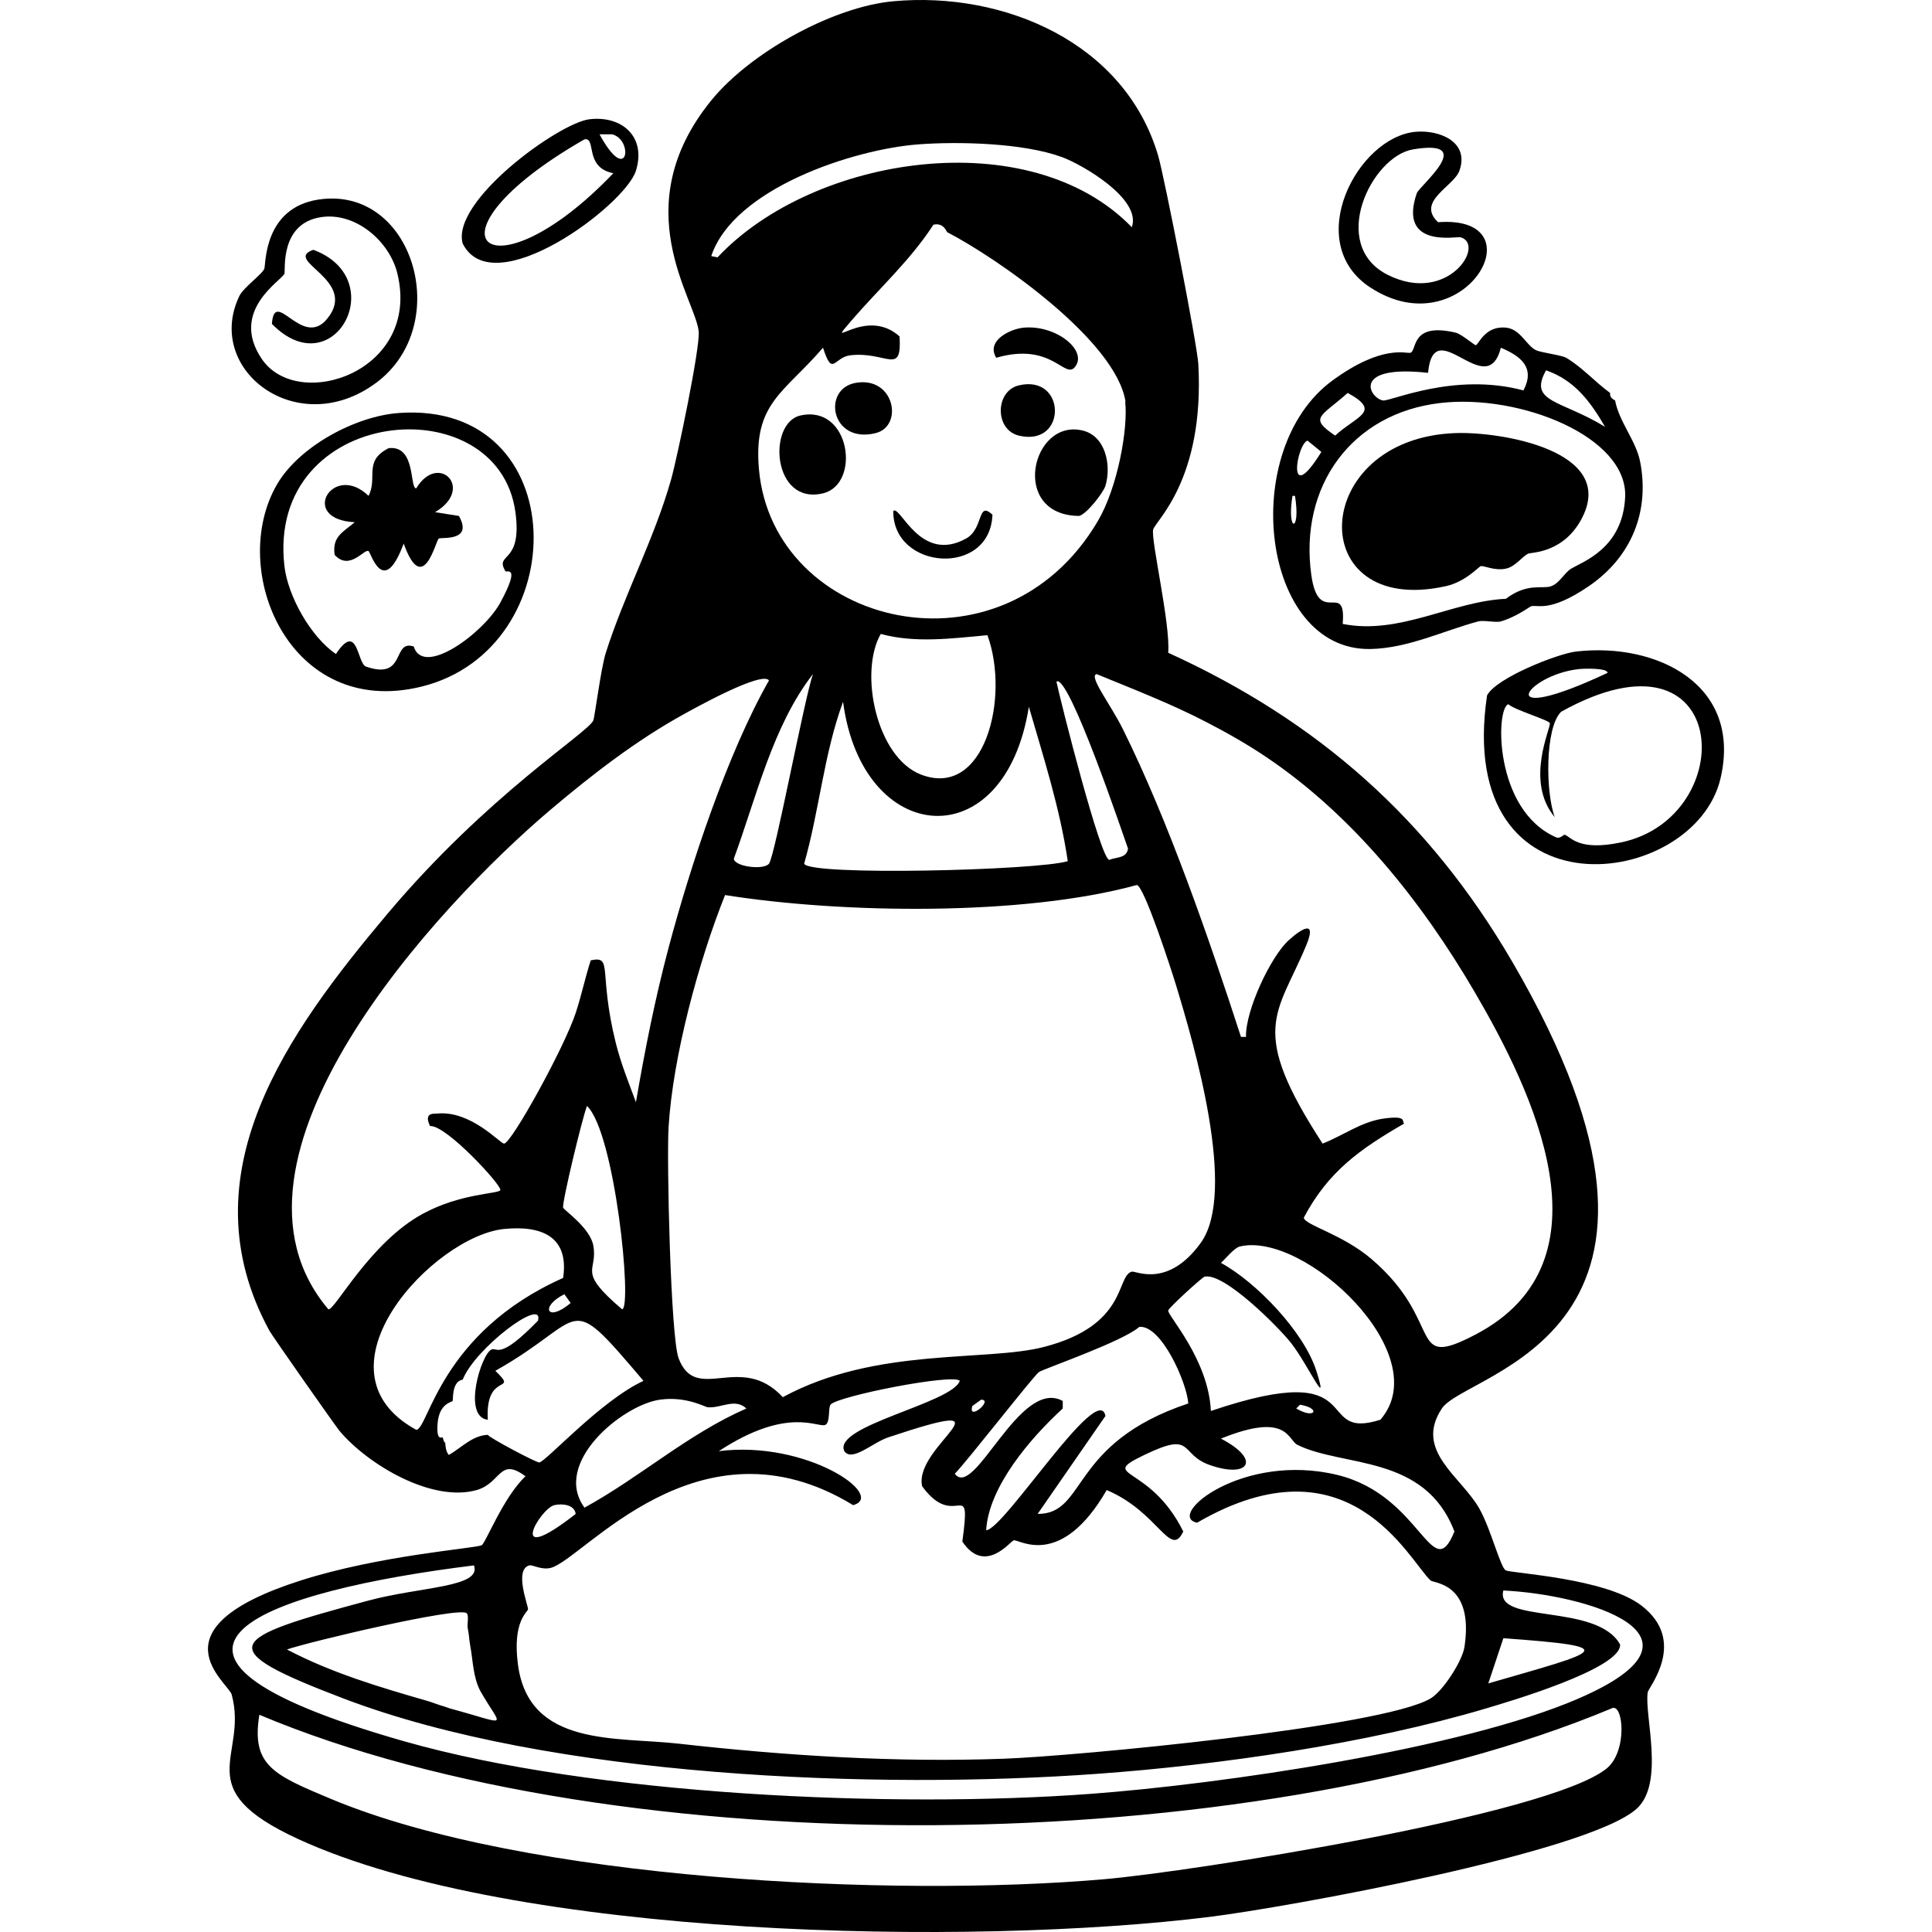 <?xml version="1.0" encoding="UTF-8"?>
<svg xmlns="http://www.w3.org/2000/svg" id="Layer_2" viewBox="0 0 1200 1200">
  <defs>
    <style>.cls-1{fill:#000;}.cls-1,.cls-2{stroke-width:0px;}.cls-2{fill:none;}</style>
  </defs>
  <g id="Layer_1-2">
    <path class="cls-1" d="M978.99,404.67c-11.52,1.32-49.82,16.42-55.36,27.29-20.76,140.3,128.84,120.81,145.03,51.46,13.61-58.32-39.72-84.49-89.67-78.75ZM980.55,415.59c3.33-.37,17.97-.79,17.93,2.34-73.37,34.45-51.08,1.37-17.93-2.34ZM1007.06,523.19c-26.9,5.71-31.46-3.54-35.09-4.68-.88-.28-2.85,2.7-5.46,1.56-38.76-16.93-37.56-80.48-29.63-82.65,3.56,3.41,25.19,9.86,25.73,11.7.87,2.96-15.73,36.06,3.12,58.48-5.78-15.05-6.17-55.65,3.9-65.5,106.1-59.14,111.82,65.29,37.43,81.09Z"></path>
    <path class="cls-1" d="M394.99,106.04c6.54-21.03-8.59-34.36-28.85-31.97-18.92,2.23-86.15,50.85-78.75,77.19,18.81,37.68,100.93-23.76,107.6-45.22ZM380.18,83.43c13.5,3.27,9.9,32.59-7.8,0h7.8ZM363.02,86.55c7.68-1.4-.45,17.43,17.93,21.05-76.96,80.54-124.46,40-17.93-21.05Z"></path>
    <path class="cls-1" d="M667.89,227.68c7.61-10.18-12.02-25.95-31.97-24.17-8.48.76-23.65,8.1-17.15,18.71,35.05-10.16,42.64,14.13,49.12,5.46Z"></path>
    <path class="cls-1" d="M632.8,239.37c-14.83,3.55-15.04,27.58,0,31.19,30.19,7.24,29.64-38.28,0-31.19Z"></path>
    <path class="cls-1" d="M670.23,320.46c4.59-.99,15.11-14.49,16.37-18.71,3.82-12.8.11-30.82-14.03-34.31-31.94-7.88-45.65,52.62-2.34,53.02Z"></path>
    <path class="cls-1" d="M554.83,317.34c-.43,36.74,60.16,41.28,61.6,2.34-9.57-8.92-5.25,8.65-16.37,14.81-28.51,15.79-40.81-20.86-45.22-17.15Z"></path>
    <path class="cls-1" d="M1019.54,997.25c-22.21-17.04-80.21-20.03-84.21-21.83-3.34-1.5-9.22-25.45-16.37-38.21-11.29-20.14-40.86-36.06-23.39-62.38,15.42-23.23,179.26-45.29,43.66-277.58-51.68-88.53-120.47-149.35-213.64-191.81,1.5-17.5-10.73-69.65-9.36-76.41,1.09-5.35,32.04-30.78,28.07-102.92-.66-11.9-21.15-116.54-24.95-129.43C698.63,26.33,623.41-5.52,554.83.78c-37.74,3.47-89.01,31.99-113.06,61.6-53.7,66.12-9.82,123.29-7.8,143.47.99,9.84-13.23,78.12-17.15,92.01-10.38,36.73-28.97,71.23-40.54,107.6-3.05,9.58-6.89,40.16-7.8,42.1-3.71,7.97-65.66,46.15-127.87,120.08-61.79,73.41-126.07,161.93-73.29,258.86,1.82,3.34,41.21,59.47,43.66,62.38,17.67,20.9,57.21,44.41,84.99,36.65,15.4-4.31,14.03-20.85,30.41-8.58-13.88,13.09-24.91,41.98-27.29,42.88-5.36,2.04-63.37,6.22-112.28,21.83-94.31,30.1-44.97,63.21-42.88,70.95,10.43,38.79-27.72,57.92,41.32,89.67,134.67,61.92,418.51,66.66,566.07,48.34,47.83-5.94,234.33-39.75,265.1-67.05,17.92-15.9,4.73-58.44,7.02-72.51.49-2.99,24.91-31.7-3.9-53.8ZM748.98,448.33c12.94,6.7,25.32,13.69,37.43,21.83,54.04,36.34,96.74,89.93,129.43,145.81,36.16,61.8,87.48,167.44.78,212.86-43.31,22.69-18.57-7.26-64.72-46.78-18.1-15.51-41.6-21.16-42.1-25.73,15.31-28.84,34.92-42.57,62.38-58.48-1.85-.89,2.63-5.16-12.48-3.12-14.13,1.91-25.36,10.57-38.21,15.59-46.54-71.52-28.2-79.78-10.14-123.19,6.51-15.66-2.16-11.03-10.92-3.12-11.19,10.11-27,43.81-26.51,60.04h-3.12c-19.8-60.94-45.04-134.04-73.29-191.03-7.76-15.66-21.58-33.13-16.37-34.31,22.85,9.41,45.84,18.23,67.83,29.63ZM752.1,876.39c-1.5-32.05-26.71-58.96-26.51-62.38.09-1.54,21.1-20.71,22.61-21.05,12.14-2.73,46.18,31.57,53.8,41.32,10.35,13.24,24,43.6,15.59,17.15-7.62-23.99-36.94-54.83-59.26-67.05,3.06-2.67,8.24-9.3,11.7-10.14,40.12-9.76,122.51,67.26,87.33,107.6-42.99,13.54-4.7-39.54-105.26-5.46ZM805.12,874.83q1.17-1.17,2.34-2.34c13.21,2.19,9.41,9.37-2.34,2.34ZM612.53,950.47c1.52-27.04,27.57-57.32,47.56-75.63v-4.68c-26.87-14.73-54.8,61.58-67.05,45.22,7.8-7.97,48.91-60.77,52.24-63.16,2.79-1.99,51.83-18.83,62.38-28.07,13.69-1.3,29.58,34.76,30.41,47.56-74.03,24.73-62.88,68.75-93.57,68.61q21.05-30.41,42.1-60.82c-4.15-22.52-63.12,70.72-74.07,70.95ZM421.5,843.65c-4.97-13.12-7.47-122.99-6.24-143.47,2.66-44.06,18.73-103.36,35.09-144.25,72.77,11.59,185.37,13.12,255.74-6.24,4.63.7,21.52,52.92,24.17,61.6,11.38,37.3,38.31,129.11,15.59,160.62-20.53,28.47-40.46,17.26-42.88,17.93-9.87,2.72-2.26,33.3-54.58,46.78-36.29,9.35-104.56-.1-162.18,31.19-26.25-28.35-53.79,4.66-64.72-24.17ZM463.61,874.83c-36.36,15.87-65.95,42.66-100.58,61.6-20.24-27.83,23.6-63.74,46.78-67.05,16.23-2.32,28.11,4.53,29.63,4.68,8.32.83,16.95-5.94,24.17.78ZM558.73,208.96c-21.48-19.35-47.89,11-29.63-10.14,17.05-19.73,36.31-37.13,50.68-59.26,6.41-1.47,8.14,4.45,8.58,4.68,31.26,16.18,104.87,67.41,110.72,105.26-.07-.02-.14-.04-.21-.06,1.9,16.69-4.64,53.21-16.94,74.13-59.27,100.8-201.74,65.82-210.52-31.97-3.71-41.29,15.51-47.38,39.77-75.63,6.04,18.73,6.62,5.82,17.15,4.68,22.53-2.44,31.89,13.06,30.41-11.7ZM639.04,438.98c9.19,31.7,19.33,63.14,24.17,95.9-18.39,5.73-160.91,9.31-163.74,1.56,9.48-33.16,12.21-68.06,24.17-100.58,11.74,89.88,100.37,98.03,115.4,3.12ZM547.04,393.75c21.54,5.86,44.27,2.77,66.28.78,14.09,38.72-1.75,101.85-41.32,86.55-27.62-10.68-38.63-63.39-24.95-87.33ZM656.19,423.38c7.57-5.43,41.99,96.86,44.44,103.7-.85,6.15-7.33,5.15-11.7,7.02-5.63-1.42-29.91-97.27-32.75-110.72ZM504.93,418.7c-5.48,15.85-23.58,112.96-27.29,117.74-3.25,4.18-21.62,1.86-21.83-3.12,13.93-37.91,24.15-82.59,49.12-114.62ZM603.95,873.27q2.73-1.95,5.46-3.9c7.88.05-8.53,13.82-5.46,3.9ZM570.43,89.67c25.24-1.9,65.06-.84,88.89,7.8,13.03,4.72,49.98,26.21,43.66,43.66-63.21-65.28-197.66-44.86-257.3,18.71q-1.95-.39-3.9-.78c13.87-41.84,87.95-66.32,128.65-69.39ZM203.96,813.24c-78.96-93.11,68.09-251.19,138.01-310.32,25.72-21.75,53.1-42.96,82.65-59.26,6.72-3.71,48.56-27.06,53.02-21.05-25.85,45.41-48.85,115.17-62.38,166.08-8.4,31.6-14.74,63.69-20.27,95.9-4.46-12-9.39-24.2-12.48-36.65-11.05-44.58-1.49-54.46-15.59-51.46-3.54,10.96-5.72,21.73-9.36,32.75-7.12,21.54-39.81,80.81-44.44,81.09-2.32.14-20.33-20.53-41.32-18.71-.48.5-9.39-1.74-4.68,7.8,9.84-.9,44.67,36.94,43.66,39.77-.86,2.4-24.61,1.86-48.34,14.81-32.81,17.91-54.34,59.87-58.48,59.26ZM368.48,773.47c-2.07-10.96-18.36-21.91-18.71-23.39-.76-3.15,11.68-54.87,14.81-63.16,17.43,16.6,28.29,125.41,21.83,126.31-28.85-24.54-14.77-23-17.93-39.77ZM354.45,809.34c-14.97,12.52-19.11,1.99-3.9-5.46q1.95,2.73,3.9,5.46ZM258.54,888.09c-67.6-36.96,10.85-120.4,54.58-124.75,23.01-2.29,40.5,4.49,36.65,30.41-76.57,34.08-83.62,94.01-91.23,94.34ZM302.99,891.21c-9.56.34-16.21,7.9-24.17,12.48-2.37-2.39-2.13-7.45-2.34-7.8-.09-.15-.36,1.02-1.56-3.12-.15-.53-4.02,3.2-3.12-8.58.97-12.69,8.92-13.23,9.36-14.03.37-.69-.69-12.16,6.24-13.25,7.72-19.59,50.54-51.76,46.78-36.65-24.23,24.99-25.16,16.4-28.85,17.93-6.44,2.67-18.34,41.79-2.34,43.66-1.8-30.6,19.79-15.76,4.68-30.41,58.09-32.61,42.69-51.82,92.01,6.24-26.53,12.26-60.62,50.22-64.72,50.68-1.8.2-31.31-15.47-31.97-17.15ZM357.57,940.33c-44.21,34.56-22.18-3.39-13.25-5.46,4.73-1.1,12.53-.4,13.25,5.46ZM328.72,972.3c2.06-.58,7.36,2.96,13.25,1.56,20.02-4.76,91.93-97.65,187.91-38.99,20.97-5.69-28.66-40.46-83.43-33.53,43.3-28.41,61.78-14.05,66.28-16.37,3.04-1.57,1.54-10.36,3.12-12.48,3.94-5.27,76.59-19.56,80.31-14.81-5.01,14.02-79.22,27.93-71.73,43.66,4.81,6.94,17.58-5.34,27.29-8.58,82.51-27.5,15.23,5.26,21.05,30.41,20.84,28.57,30.78-8.14,24.95,34.31,14.07,21.07,30.06-.51,31.97-.78,3.6-.51,29.24,17.97,57.7-31.19,32.32,13.64,39.48,42.91,47.56,25.73-20.94-42.27-53.7-33.29-24.17-47.56,31.36-15.15,21.39-.54,40.54,6.24,24.28,8.59,32.44-3.17,7.02-16.37,41.67-16.84,41.38.85,47.56,3.9,28.36,13.99,79.16,5.69,97.46,53.8-13.92,34.37-20.34-22.32-72.51-35.09-59.07-14.45-107.14,25.43-87.33,29.63,94.37-54.79,131.34,23.02,145.03,35.87,1.9,1.79,27.1,1.44,21.05,41.32-1.33,8.76-13.37,27.42-21.05,31.97-30.24,17.91-221.09,35.83-265.1,37.43-67.29,2.44-135.14-1.85-201.94-9.36-38.79-4.36-93.03,2.23-99.8-49.12-3.56-26.96,6-32.51,6.24-34.31.28-2.14-8.82-24.58.78-27.29ZM279.6,1061.18c-1.38-.37-2.68-1.01-4.68-1.56-3.09-.85-6.19-2.21-9.36-3.12-29.89-8.59-59.62-17.43-87.33-31.97,13.95-4.86,105.89-26.58,111.5-22.61,1.78,1.26.27,7.1.78,9.36.79,3.5.91,7.45,1.56,10.92,1.76,9.39,1.67,19.25,6.24,28.07,13.53,23.72,19.1,21.12-18.71,10.92ZM997.71,1098.61c-36.5,29.02-257.09,63.84-311.88,68.61-130.75,11.4-359.13.75-480.3-49.9-35.92-15.01-49.5-20.88-44.44-52.24,224.08,94.22,614.99,89.94,839.75-3.9,7.41-4.39,10.44,26.64-3.12,37.43ZM980.55,1054.95c-72.99,31.58-222.26,53.26-303.31,59.26-122.83,9.09-308.49.97-426.5-32.75-197-56.28-83.13-93.53,43.66-109.16,4.95,13.72-33.06,13.12-65.5,21.83-88.08,23.65-98.43,29.25-15.59,60.82,129.27,49.26,331.15,56.77,468.6,46.78,76.31-5.54,167.66-18.76,240.93-40.54,13.89-4.13,84.43-24.78,83.43-39.77-14.39-25.95-77.98-12.53-72.51-33.53,50.69,2.38,137.93,27.61,46.78,67.05ZM924.41,1045.59q4.68-14.03,9.36-28.07c74.9,5.47,61.41,7.65-9.36,28.07Z"></path>
    <path class="cls-1" d="M497.13,258.08c-20.54,4.64-17.46,55.88,14.03,48.34,23.75-5.69,16.99-55.36-14.03-48.34Z"></path>
    <path class="cls-1" d="M531.44,237.81c-21.12,3.76-15.34,38.15,12.48,31.19,17.46-4.37,11.68-35.48-12.48-31.19Z"></path>
    <path class="cls-1" d="M851.12,178.55c58.07,37.99,105.8-45.24,42.1-40.54-13.84-12.92,9.76-22.19,13.25-31.97,6.46-18.1-12.7-25.52-27.29-24.17-36.16,3.35-70.5,68.93-28.07,96.68ZM877.63,92.79c40.61-6.81,3.94,22.59,2.34,27.29-11.76,34.46,24.86,26.56,27.29,27.29,15.64,4.69-8.03,42-45.22,23.39-37.05-18.54-10.27-73.63,15.59-77.97Z"></path>
    <path class="cls-1" d="M897.9,364.12c12.44-2.74,20.6-12.22,21.83-12.48,1.96-.41,8.6,3.02,15.59,1.56,6.06-1.26,10.16-7.73,14.03-9.36,1.95-.82,22.31-.27,33.53-22.61,20.85-41.52-51.03-53.21-78.75-52.24-91.32,3.21-94.72,114.64-6.24,95.12Z"></path>
    <path class="cls-1" d="M851.12,403.11c23.3-.41,45.72-11.44,67.05-17.15,3.37-.9,10.89.92,14.03,0,9.82-2.88,17.72-9.03,18.71-9.36,4-1.31,11.29,4.27,35.87-12.48,26.33-17.94,37.97-46.08,31.97-77.19-2.55-13.21-13.13-24.93-15.59-38.21-4.05-1.96-2.89-4.51-3.12-4.68-9.43-6.83-17.34-15.98-27.29-21.83-2.72-1.6-15.82-3.26-18.71-4.68-6.06-2.97-9.64-13.16-18.71-14.03-13.21-1.27-16.95,10.75-18.71,10.92-.73.07-8.91-6.96-12.48-7.8-28.18-6.64-23.86,11.08-28.07,12.48-2.49.82-17.07-5.65-48.34,17.15-59.08,43.09-44.39,168.06,23.39,166.86ZM960.28,230.02c17.75,6.12,27.58,19.49,36.65,35.09-27.47-16.82-47.87-15.07-36.65-35.09ZM886.99,231.57c3.66-38.48,36.46,18.89,45.22-15.59,12.7,5.33,21.41,12.47,14.03,26.51-43.3-11.56-82.99,7.15-87.33,6.24-8.85-1.86-19.21-22.4,28.07-17.15ZM837.09,244.05c21.45,11.78,5.48,14.23-7.8,26.51-16.57-11.22-9.08-11.5,7.8-26.51ZM802.78,307.99h1.56c3.77,23.06-5.33,23.06-1.56,0ZM812.14,273.68q4.29,3.51,8.58,7.02c-22.09,35.61-15.23-5.15-8.58-7.02ZM894.79,250.29c49.46-5.68,116.37,21.06,114.62,58.48-1.49,31.88-26.28,40.03-33.53,44.44-4.33,2.64-7.1,8.97-12.48,10.92-5.35,1.93-14.67-2.4-28.07,7.8-33.23,1.49-66.08,22.69-101.36,15.59,2.33-27.78-14.92,2.49-19.49-30.41-7.61-54.7,24.63-100.43,80.31-106.82Z"></path>
    <path class="cls-1" d="M194.61,155.16c-19.51,6.81,28.47,18.63,8.58,42.88-15.49,18.88-32.64-19.91-34.31,3.12,38.33,39.22,74.45-27.89,25.73-46Z"></path>
    <path class="cls-1" d="M233.59,237.81c48.54-35.97,23.18-122.91-35.87-113.84-33.94,5.21-32.55,40.06-33.53,42.88-1.19,3.42-12.95,11.59-15.59,17.15-21.8,45.81,36.3,89.88,84.99,53.8ZM176.67,169.98c.75-2.15-3.05-31.07,22.61-35.09,21.42-3.35,42.67,14.82,47.56,35.09,14.7,60.92-61.73,86.12-84.21,53.02-20.44-30.1,12.59-48.86,14.03-53.02Z"></path>
    <path class="cls-1" d="M241.39,278.36c-15.9,8.07-6.59,18.29-12.48,29.63-21.99-21.32-43.78,14.61-8.58,16.37-7.39,6.29-14.09,8.85-12.48,20.27,9.32,10.23,18.52-4.04,21.05-2.34,1.57,1.05,9.25,29.31,21.83-4.68,12.18,33.84,19.94-2.29,21.83-3.12,2.11-.93,21.38,1.87,12.48-14.03q-7.41-1.17-14.81-2.34c24.85-14.68,2-37.53-11.7-14.81-4.3.08,0-26.91-17.15-24.95Z"></path>
    <path class="cls-1" d="M247.63,256.53c-26.83,1.94-61.93,20.75-75.63,44.44-30.7,53.08,7.82,145.59,89.67,125.53,95.54-23.41,94.98-177.87-14.03-169.98ZM320.14,318.12c4.49,32.89-13.18,24.85-6.24,36.65.63,1.08,9.77-4.39-3.12,19.49-9.96,18.47-47.79,46.78-53.8,27.29-13.65-4.51-4.39,21.27-29.63,12.48-5.64-1.97-5-28.48-18.71-7.8-15.77-10.81-29.82-35.99-31.97-54.58-11.47-99.51,132.65-112.83,143.47-33.53Z"></path>
    <rect class="cls-2" width="1200" height="1200"></rect>
  </g>
</svg>
